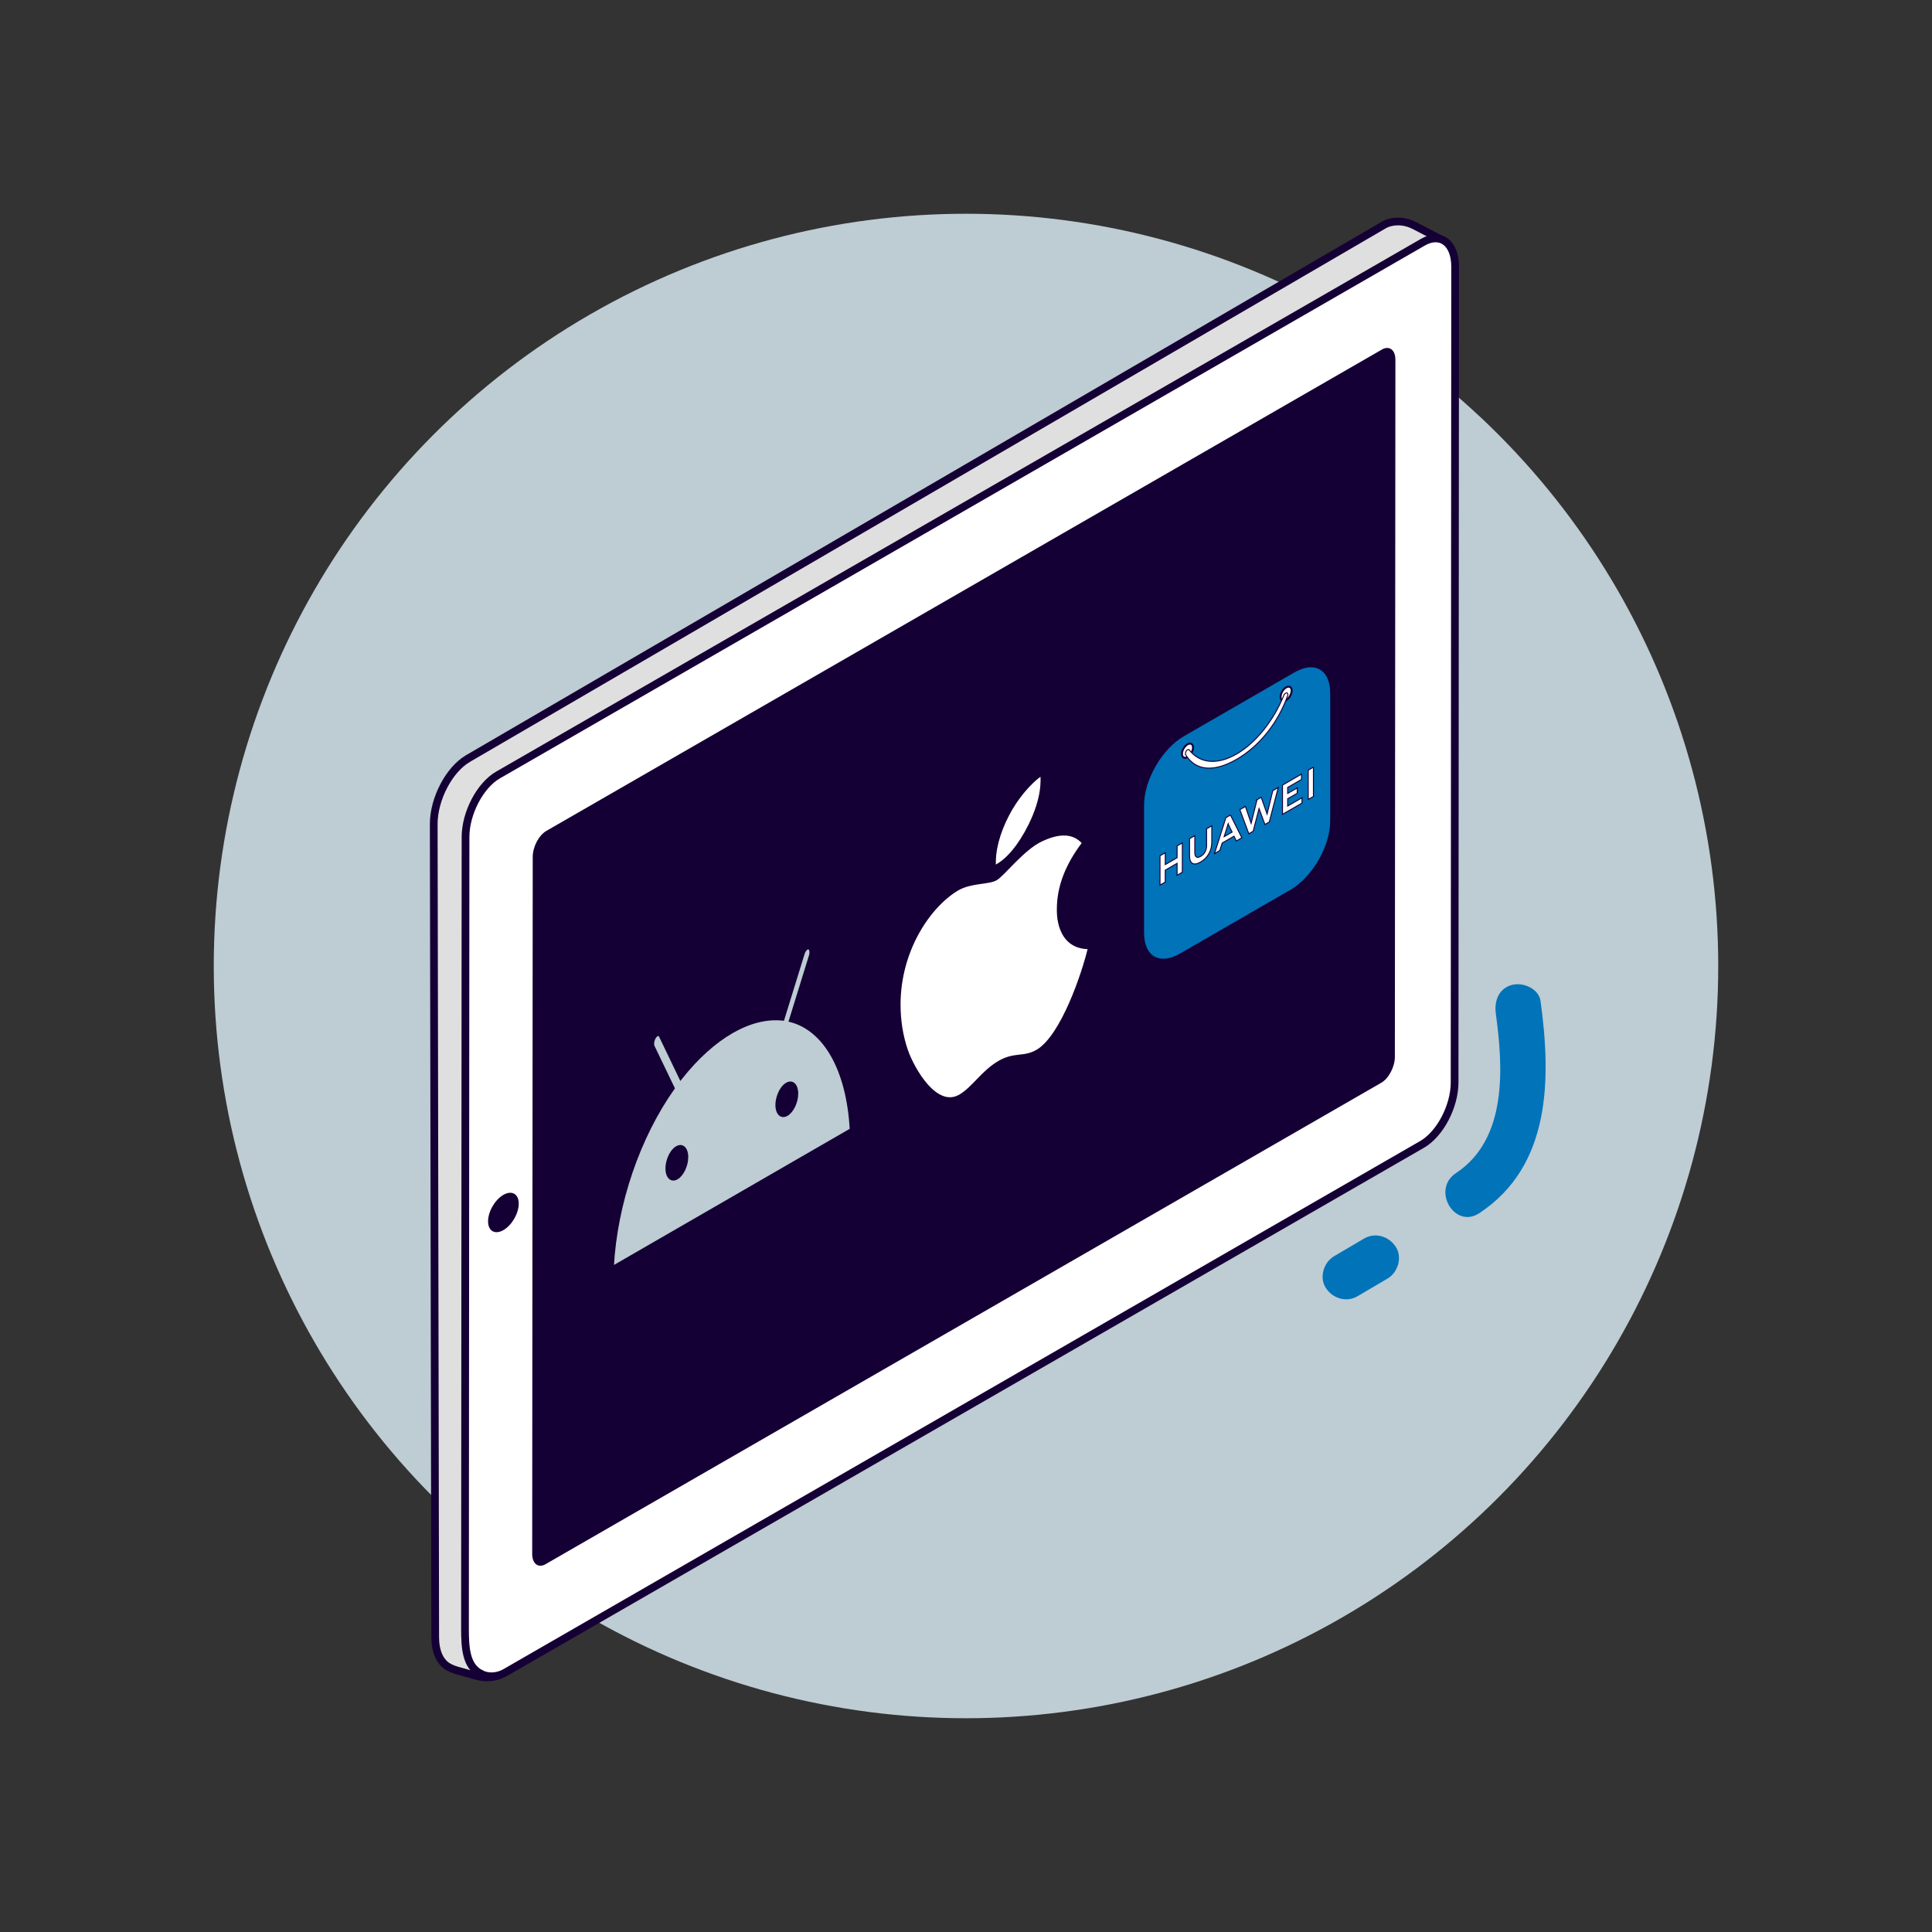 <?xml version="1.0" encoding="UTF-8"?>
<svg xmlns="http://www.w3.org/2000/svg" viewBox="0 0 500 500">
  <rect x="0" y="0" width="500" height="500" fill="#333333" stroke="none"/>
  <defs>
    <style>
      .cls-1 {
        fill: none;
      }

      .cls-2 {
        stroke-width: .5px;
      }

      .cls-2, .cls-3, .cls-4, .cls-5, .cls-6, .cls-7, .cls-8 {
        stroke: #150035;
        stroke-miterlimit: 10;
      }

      .cls-2, .cls-3, .cls-5, .cls-6 {
        fill: #fff;
      }

      .cls-3, .cls-7 {
        stroke-width: .75px;
      }

      .cls-9, .cls-4 {
        fill: #0073b9;
      }

      .cls-4, .cls-5, .cls-8 {
        stroke-width: 2px;
      }

      .cls-10 {
        isolation: isolate;
      }

      .cls-6 {
        stroke-width: .25px;
      }

      .cls-11, .cls-7 {
        fill: #beccd3;
      }

      .cls-8 {
        fill: #dfdfdf;
      }

      .cls-12 {
        fill: #150035;
      }

      .cls-13 {
        fill: #2085c2;
      }
    </style>
  </defs>
  <g class="cls-10">
    <g id="Capa_5" data-name="Capa 5">
      <g id="Tablet">
        <circle class="cls-11" cx="250" cy="250" r="194.68"/>
        <path class="cls-1" d="M339.25,265.22l-48.03-101.4c-1.11-2.34-2.3-4.06-2.66-3.84l-49.09,29.53c.27.34.55.67.84,1.01,6.38,7.57,14.06,14.42,33.88,14.06,39.68-.73,45.16,36.36,45.16,36.36-18.02,4.07-54.92,38.9-54.92,38.9,0,0,8.59-36.28-37.63-44.09-13.02-2.2-21.28-6.09-28.88-10.74-2.99-1.83-5.61-3.77-7.92-5.74l-12.35,7.43c-.36.22.24,2.29,1.35,4.63l48.03,101.4c1.11,2.34,2.3,4.06,2.66,3.84l110.91-66.73c.36-.22-.24-2.29-1.35-4.63Z"/>
        <g>
          <path class="cls-13" d="M290.93,197.99c-.1.02-.23.16-.11.25l.33-.12-.22-.14Z"/>
          <path class="cls-13" d="M291.01,199.16c.22.05.57.08.77-.17-.36.02-.27-.09-.69-.04-.11-.1-.05-.27.06-.32-.1,0-.07-.23-.29-.17-.09.31.03.49.34.59-.03.08-.13.09-.19.11Z"/>
          <path class="cls-13" d="M293.73,212.44l.03-.09s-.03.06-.03.09Z"/>
          <path class="cls-13" d="M293.37,220.85c0-.06-.03-.09-.06-.1.02.06.03.11.06.1Z"/>
          <path class="cls-13" d="M292.83,222.22s.02-.05.03-.08c-.03.03-.06.06-.03.08Z"/>
          <path class="cls-13" d="M293.73,212.44l-.09.23c.11.01.07-.12.09-.23Z"/>
          <path class="cls-13" d="M292.62,200.52s-.08-.06-.13-.08c.03.03.06.06.08.1h.05Z"/>
          <path class="cls-13" d="M293.01,208.78v-.07c-.05-.02-.1-.03-.15-.04l.15.11Z"/>
          <path class="cls-13" d="M292.46,205.97c0,.07.28.05.41.06-.12-.02-.18-.06-.22-.11-.05,0-.12.02-.19.06Z"/>
          <path class="cls-13" d="M291.83,201.56l-.06-.06s.04.04.06.06Z"/>
          <path class="cls-13" d="M293.25,210.85s-.08.03-.1.04c.03,0,.07-.02.1-.04Z"/>
          <path class="cls-13" d="M287.7,195.1s0,.03-.02.05c.03-.02.04-.04.02-.05Z"/>
          <polygon class="cls-13" points="290.01 198.2 289.96 198.18 289.84 198.28 290.01 198.2"/>
          <path class="cls-13" d="M292.05,224.68h0c-.02-.08-.02-.04,0,0Z"/>
          <path class="cls-13" d="M277.94,229.98c-.11.35-.48-.24-.55.24.08-.08.55.13.55-.24Z"/>
          <path class="cls-13" d="M292.62,200.6s.04.07.05.11c-.01-.06-.03-.09-.05-.11Z"/>
          <path class="cls-13" d="M277.39,230.23h0s0,.05,0,.05c0-.02,0-.03,0-.05Z"/>
          <path class="cls-13" d="M289.99,229.88s.09.02.13.02c-.02-.01-.06-.02-.13-.02Z"/>
          <path class="cls-13" d="M292.22,226.24l-.07.09s.06-.06.07-.09Z"/>
          <path class="cls-13" d="M288.9,231.84c-.06.03-.1.01-.13.09.02,0,.03,0,.04,0,0-.05,0-.09.09-.1Z"/>
          <path class="cls-13" d="M287.15,233.35s.04.01.07.02l.05-.06-.12.04Z"/>
          <path class="cls-13" d="M279.51,196.92c.1.02.19.06.26.11-.16-.13.14-.47-.26-.11Z"/>
          <path class="cls-13" d="M292.48,200.58c.07-.02.11,0,.14.02l-.05-.07s-.08.02-.09.05Z"/>
          <path class="cls-13" d="M290.42,233.46l-.34.27c.1-.06.23-.16.34-.27Z"/>
          <path class="cls-13" d="M273.46,214.2l-.03-.09s0,.07.03.09Z"/>
          <path class="cls-13" d="M289.15,234.61c-.12-.03-.22-.02-.31,0,0,.03,0,.06,0,.09l.3-.09Z"/>
          <path class="cls-13" d="M279.77,197.03h0s0,0,0,0Z"/>
          <path class="cls-13" d="M282.03,195.03c-.42.15-.06.41-.06.64-.42.28-.32-.16-.56-.26-.25.23-.32.63-.52.74-.04-.04-.09-.04-.09-.13-.15.41-.84.52-.93,1.06-.04,0-.07-.02-.1-.04.16.11.28.25.35.37-.14.12-.11.39-.32.25.09-.07.03-.15.03-.24l-.08.2c-.37-.15.13-.26-.03-.46-.26.34-.34.85-.61.99-.3-.18.39-.57-.1-.49.14-.08.27-.16.42-.24-.64-.15.25-.17-.4-.36-.52.4-.39.63-.84,1.05.06.22.25.14.31.36-.2.85-1.1.05-1.04.82.11.26.45.52.05.77l-.26-.31c-.3.47.34.54-.16.93-.09-.16.08-.44,0-.39-.44.2.07.33-.05.59l-.33-.09c-.2.55-.23,1.23-.39,1.84-.08-.07-.14-.21-.29-.11-.14.8-.61,1.58-1.04,2.25l.2.36c-.02.06-.16.08-.2,0-.19.25.17.07.24.24-.03.17-.23.16-.28.04.09.57.11,1.57-.33,2.01l-.06-.12c-.22.38.46.61.1.92l-.03-.09c-.35.84-.32,1.94-.86,2.58.4.2-.32.91.27,1.04-.35.5-.44.34-.7,1.08-.04.2.34.33.39.58h-.31s.3.34.3.34l-.38.16.07.24c.02-.09.15-.19.24-.17.12.37-.24.87-.4.88l.25.86c-.12-.02-.17-.16-.24-.28.31.46-.33.08-.04.5.07-.06.18.03.25.04-.19.21-.18.69-.09,1.04l-.21-.06c-.04.64.15,1.34.19,2.04.08-.26.46-.22.5-.02l-.32.1c.21.12.11-.22.37.04-.02.26-.36.2-.47.05l.13.31c-.1.02-.15-.05-.28-.06.21.12-.29.57.07.73l-.1.02c.04.69.17,1,.22,1.56.28,0,.23.22.47.37-.07.42-.27.88-.23,1.37.15.34.24.09.42.25-.25.03-.19.59-.4.31.08.67.12.85.46,1.62.09-.11.11-.21.21-.17.07.13-.04.34-.16.35l-.03-.03c.52.79-.2,2.24.55,2.77l-.04-.03.52.6c.08.33-.25-.12-.31.17.7.58.44,1.2.99,1.67-.44.81.9,1.58.9,2.41l.12-.13c.25.05.04.24.08.38.1-.1.02-.26.16-.22.54.57.95,1.24,1.52,1.92.51.67,1.42,1.46,2.37,1.76.71.19.55-.8,1.31-.3-.08.11-.17.21-.26.31.7-.14,1.34-.17,1.98-.27.63-.09,1.26-.24,1.76-.61-.04.09,0,.19-.12.23.33.15.89-.34.81-.52.18-.06.11.14.26.18.3.02.43-.57.67-.42.04.02-.02.1-.06.14.09-.18.7-.38.41-.53.47-.14.63-.59,1-.66-.02-.38.67-.35.44-.74.27.37.81-.24.85-.59.03.16.27-.07.33.14.22-.23.35-.5.14-.62.8-.07.4-1.14,1.14-.97.36-.89.67-1.69.95-2.46.39.24-.39.81.03,1.02.25-.78.09-1.35.51-2,.13-.16.14.18.17.28.15-.78.62-1.39.58-2.12.04.01.06.1.08.18.02-.13.15-.28-.05-.33l.02.14c-.34.11-.45-.68-.59-.74.51.37.3-.6.94-.07-.02-.1-.08-.23-.22-.24.07-.12.16-.14.28.03,0-.5-.24-.37-.16-.8.1.02.12.11.23.18-.15-.26-.3-.51-.15-.85.05.03.14,0,.12.11.07-.61-.35-1.1-.07-1.73.4.25.17-.2.55-.19l-.06-.37-.2.12c.05-.31-.19-.62-.04-.88l.13.25v-.6s-.18.32-.18.32c-.16-.34-.47-.02-.33-.42.03.09.04-.31.27-.45h0c-.1-.17-.22-.33-.11-.56.12-.05.41.08.49.04-.3-.17-.04-.76-.37-.96.08.07.27.08.31.06l-.25-.14c.08-.15.12-.17.28-.14.05-.44-.47.13-.27-.38.02.04.06.02.1.1.11-.51-.15-.99,0-1.46.38-.13.08.42.4.27-.05-.68-.4-1.43-.31-2.1l-.04.12c-.53-.1.26-.5.01-.84.04.08.3.11.24.08.08-.46-.15-.94-.35-1.62l.14.08c.11-.28.04-.71.07-1.02-.14-.08-.14-.25-.32-.13.69-1.02-.66-1.66-.12-2.51.01.09.15.2.14.13l-.21-.63c-.22.08-.13.1-.29.26-.15-.07-.27-.24-.3-.41.21.28.37-.05.47-.19-.07.03-.15,0-.22.01.35-.39-.47,0-.28-.51h.12c-.09-.16-.28-.3-.28-.5.25-.11.16.17.38.16-.06-.27-.6-.47-.38-.74.09.1.12.27.22.37.26-.3.18-.32.19-.53v.02s.06-.47.06-.47l-.06.13c-.75-.24-.25-.67-.78-1.06.51.38.26.04.57.03.06-.13.12-.32.22-.28-.28-.18.13-.38-.28-.66.1-.03-.04-.25.21-.24-.14-.28-.15.1-.28.1-.41-.37.15-1.16-.49-1.65-.36-.47-.7-.45-1.03-.86.08-.22.38,0,.38,0,.03-.31-.07-.5-.28-.69.1.01.14-.06.21-.18-.11-.18-.38.02-.37-.3.12,0,.3-.02.44.03-.18-.2-.46-.34-.65-.53.12-.14.3.02.44.06-.2-.23-.49-.61-.77-.56v.21c-.06-.08.18-.16.27-.11.3.12.09.36,0,.42l-.14-.13c-.42.42.41.6.53.96l-.44.03.47.2c-.07.12-.26.25-.39.12-.09.32.23.15.1.44-.02.04-.05.03-.07.02l.21.19c-.1-.01-.26.14-.26-.02-.06.49.54.56.3.83l-.04-.03c.33.54.31-.04.79.3l-.63.51.31-.02c0,.06.02.19-.11.2.26.18.12-.07.34.01-.19.36.32.81-.16.96.25.07.13-.32.34-.02-.5.17.15.36-.03.68-.28-.05-.19-.33-.38-.02.48.11,0,.56.13.78.36-.04.24.49.43.87-.13,0-.06.77-.13,1.15h-.06c.38.02.38.41.5.68-.22.01-.32-.03-.44-.16l.05.26c.12.05.2.13.26.3l-.28-.03c.06.36.42.68.31,1.15.26-.02.65-.47.89-.02-.13.04-.36.09-.44-.02.02.04.14.13.09.22l-.26-.15c-.07.22.21.08.21.24-.2.03-.12.14-.28.14-.02-.04.06-.15-.03-.2,0,.19-.09.42-.23.52.11-.03.26-.04.31.09.06.34-.22.15-.3.35.15.07.03.29.32.27,0,.1-.13.13-.2.17.15.16.09.82.39.6l.02-.05v.03s.01,0,.01,0h0c.33.58-.11,1.24.03,1.82h-.1c.12.35.07.78.28,1.03,0,.1-.18.24-.3.2.07.27.18.3,0,.68-.16-.27-.15.09-.12-.28-.09.35-.26.42,0,.8-.25-.14-.33.25-.26.43l.19-.24c.03.19,0,.35-.02.52l-.33-.1c-.43.73.68,1.35-.02,1.83.23.19.18-.36.44-.19-.05.32-.55.62-.56.72-.22.42.45.44.29.9.12-.05.45-.07.52.29-.08.32-.54.34-.61.13,0-.08.04-.11.08-.1-.03-.11-.07-.25-.21-.14l.11.05c-.14.15-.18.59-.36.46.08.26.18.13.26-.05-.22.39-.08.65-.26,1.06.07-.06.22-.1.21-.04-.23.61.18.31.17.74-.22.22-.41-.15-.33.3-.16.24-.32,0-.4-.11.17.42-.26.71-.34.9l-.06-.21c.04.12.02.22,0,.31l.25-.07c-.06.11-.08.2-.18.18.13.15.4-.02.57.26-.14.13.03.5-.29.48.22-.45-.32-.02-.28-.43.02.09,0,.18-.07.28-.04,0-.06-.03-.07-.06-.38.38.3.28.18.75-.15-.1-.36.02-.34.1.06-.18.31-.01.39.2-.22.26,0,.35-.06.51l.11-.16c.15.11.09.26.06.49-.14-.03-.02-.22-.11-.16.21.33-.48.41-.41.79-.17.1-.32-.11-.44-.02.07.43-.37.27-.36.69.26,0,.22-.04.31.31.04-.22.09-.43.12-.66.06.17.1.35.14.52.09-.18.04-.44.12-.53.1.26.06.22.27.21-.43.11-.04.58-.39.77l-.52-.27c-.44.28-.11.87-.56,1.31l.19-.11c.16.19-.16.34-.2.55-.15-.12-.28-.06-.43-.07.13.08-.26.35.02.62l-.37.06c-.38.31.09.79-.28,1.11-.06-.25-.31-.18-.22-.52-.1.12-.23.19-.13.29-.15-.02-.1.51-.34.47.01.11.15.27,0,.38-.04-.01-.07-.07-.07-.07.07.07-.11.29.16.34-.77-.11-1.02.96-1.69.78-.23.25-.54.52-.8.67-.01-.06-.05-.09.01-.1-.45.03.03.63-.51.66-.36-.19.16-.27-.03-.31-.32-.56-.5.32-.93.06l.06-.06c-.29-.13-.48.42-.89.46,0,0,0-.06-.02-.1-.19.38-.71.58-1.1.67.11-.26.17-.14.08-.4-.17.04.08.41-.28.5-.12-.14-.36-.27-.37-.55h.31c-.15-.37-.39,0-.55-.09l.04-.15c-.43-.01-.53.37-1.01.18v.13c-.4.24-.13-.28-.49-.16l.13-.39c-.18.02-.73-.04-1.05-.24.34-.06.75.07,1.01.03-.13-.08-.47-.32-.67-.25.08.03.21,0,.23.1-.37.11-.71-.03-.98-.32.3-.23.18-.45,0-.69-.16-.25-.36-.53-.2-.81-.62-.4-.65-1.19-1.06-1.87-.39.53-.13-.2-.64.13-.13-.15-.15-.22-.12-.26l.08-.68c.1-.2.2.1.32.03-.13-.39.16-.26.19-.57-.18.14-.34,0-.36-.25l-.13.41c-.52-.41.26-.65-.23-1.06l.24.1c-.22-.23-.37-1-.92-1.13.05-.07.19-.19.27-.08-.15-.67-.92-1.38-.71-1.98l.15.03c-.06-.12-.31-.18-.18-.36.06,0,.16.03.16-.03-.06-.06-.32-.3-.23-.48l.18.12c.08-.33-.04-.56-.2-.81-.15-.27-.33-.52-.4-.82.44-.02.56-.61.61-.9h.06c0-.86-.45-1.43-.67-2.2.45-.52.1-1.66.35-2.43-.08.12-.34,0-.39-.14.08-.18-.32-.49.09-.47v.06c.39-.14.28-.51.29-.79l-.53-.05c.76-.74-.24-2,.48-2.37-.12-.19-.1-.41-.22-.6l.28.03c.11-.49.17-.73.18-1.34l.19.15c.06-.33-.75-.54-.72-.86l.43-.03c.09-.61.58-1.07.36-1.77.06.02.17.07.16.17.08-.28.55-1.03-.04-1.07.37.09.2-.61.12-.98l.26.12c-.27-.37-.36-.4-.35-.81.06-.08.24-.02.13.08.23-.26-.19-.31.06-.63l.13.19c.11-.3.01-.3-.13-.53-.05-.23.25-.56.5-.53-.13-.09-.27-.32-.15-.48.1,0,.13.09.15.13.35-.44-.05-.86.34-1.11.09.03.14.02.18,0-.16.39-.27.71-.29.67.24.08.4-.22.64.15-.1-.32-.33-.9-.1-1.16.03,0,.06-.01.1,0v.04c.07-.06.07-.13.05-.21.08-.08.13-.13.18-.22.21.05.25-.31.33-.45-.26-.1-.13-.28-.43-.19.03-.02.02.04-.02.15,0,.03,0,.06,0,.08l-.02-.02c-.04.1-.09.24-.14.39-.08-.18-.14-.35.08-.46-.13-.15-.26-.31-.32-.4.46-.05.83-.36,1.08-.31.08-.52.45-1.07.18-1.62.02-.16.22-.05.32-.05,0,.1-.06.17-.02.25.04-.31.42-.71.18-.98.35-.17.14.37.4-.05l.05.12c.52-.16.58-.54.75-.95.17-.41.47-.82,1.11-.74-.09,0-.13,0-.17-.05.62-.14,1.15-.45,1.74-.67.58-.21,1.23-.33,1.81-.07.32.12.36-.11.59-.28l.04.31.39-.29c.28-.1.46.16.63.36.18.22.34.41.71.31v-.22c.2.13.72.21.56.41.04-.02.17-.14.19,0l-.08.14c.2.02.42.04.62.09.27.36-.42.45.01.86.19.1.79.12.8-.01-.06-.07-.11-.24,0-.36l.22.1c.36-.3.87-.47.63-1.16-.18-.04-.35-.08-.52-.1l.03-.26c.11.07.21.15.3.24-.01-.31-.26-.26-.46-.25.05-.12.05-.22,0-.32-.21.02-.41.05-.62.1.05-.18.38-.19.17-.44-.29.06-.06.45-.42.38-.07-.29.07-.41-.24-.39.03-.12.11-.17.23-.15-.27,0-.59-.23-.79-.06-.1-.35-.74-.21-.58-.62-.1.06-.5.21-.7.18.25-.21.06-.27-.17-.33-.23-.06-.5-.11-.41-.38-.35.41-1.09.1-1.59.4.03-.04.08-.12.12-.1-.29-.02-.38-.17-.58-.23,0,.4-.42.53-.59.82-.4-.3.11-.49-.05-.83.07.31-.53.44-.36.67-.31-.17-.24-.06-.46-.34.09.48-.22.15-.33.5-.43-.11-.25-.4-.59-.11-.24-.07.05-.37.05-.37ZM276.4,202.63h0c.02-.08.04-.14.05-.18,0,.04-.02.09-.05.18ZM276.15,203.34c.04-.08.08-.19.12-.3.1,0,.18.07.15.14-.05-.06-.16.08-.27.16ZM278.52,202.61c0,.12-.07.13-.13.12.02-.05.03-.11.04-.19l-.03-.03s.09.06.11.1Z"/>
          <path class="cls-13" d="M278.25,202.28s0-.03,0-.05c-.03.01-.06.02-.08.04l.07.07.02-.06Z"/>
          <path class="cls-13" d="M293.77,212.34v.02s.02-.03.03-.03c-.01.01-.02.01-.03.02Z"/>
          <polygon class="cls-13" points="273.37 213.35 273.44 213.36 273.38 213.29 273.37 213.35"/>
          <path class="cls-13" d="M294.21,208.25s.05-.03.06-.06c-.02,0-.04.03-.06.06Z"/>
          <path class="cls-13" d="M293.97,206.52l.06-.26c-.04.11-.05.19-.06.26Z"/>
          <path class="cls-13" d="M293.87,205.18c-.05-.01-.09,0-.12,0h0s.13,0,.13,0Z"/>
          <path class="cls-13" d="M294.04,226.72s0,.04,0,.06c.01.14.02.05,0-.06Z"/>
          <path class="cls-13" d="M294.51,220.2c.04.07.09.14.11.22.03-.11.05-.2-.11-.22Z"/>
          <polygon class="cls-13" points="290.45 233.43 290.45 233.42 290.42 233.46 290.45 233.43"/>
          <path class="cls-13" d="M294.59,220.71c.07-.11.07-.2.03-.3-.03.09-.07.2-.03.3Z"/>
          <path class="cls-13" d="M292.09,199.37l-.02-.07s-.03.01-.04.01l.07.05Z"/>
          <path class="cls-13" d="M292.02,199.32l-.07-.05s.03.06.07.05Z"/>
          <path class="cls-13" d="M291.81,199.16l.14.1s-.05-.11-.14-.1Z"/>
          <path class="cls-13" d="M292.76,201.11l.1-.02s-.06,0-.1.02Z"/>
          <path class="cls-13" d="M292.99,201.63c-.02-.13.08-.39-.05-.55h-.08c.17.04-.07.49.13.55Z"/>
          <path class="cls-13" d="M292.43,204.15l-.02-.44c-.09.1-.21.23-.28.05-.19.6.21-.17.3.39Z"/>
          <path class="cls-13" d="M292.52,205.52c-.09-.23-.16.02-.22.02.13.14.16.17.22-.02Z"/>
          <path class="cls-13" d="M293.61,215.46l-.26-.03c.03.18.1,0,.26.03Z"/>
          <polygon class="cls-13" points="294.87 217.42 295.03 217.25 294.8 217.16 294.87 217.42"/>
          <polygon class="cls-13" points="293.03 218.54 293 218.46 293.09 218.75 293.03 218.54"/>
          <path class="cls-13" d="M287.33,232.91l.23.22c.06-.12-.14-.41-.23-.22Z"/>
          <path class="cls-13" d="M281.34,234.67c-.01-.17-.11-.33-.27-.23.11.07.18.24.27.23Z"/>
          <polygon class="cls-13" points="275.82 215.39 275.93 215.53 275.84 215.26 275.82 215.39"/>
        </g>
        <g>
          <path class="cls-13" d="M260.89,180.22c.01.09.12.26.17.18l-.1-.32-.07.14Z"/>
          <path class="cls-13" d="M261.66,180.52c.01-.19,0-.49-.19-.74.05.33-.03.22.04.61-.06.07-.18-.03-.22-.15.01.09-.15,0-.09.2.21.18.34.13.37-.12.06.05.07.14.09.2Z"/>
          <path class="cls-13" d="M269.46,179.86l-.05-.04s.03.04.05.04Z"/>
          <path class="cls-13" d="M273.06,182.03s-.06-.02-.09,0c.04.02.07.03.09,0Z"/>
          <path class="cls-13" d="M273.07,182.88s0-.03,0-.05c-.02.03-.03.05,0,.05Z"/>
          <path class="cls-13" d="M269.46,179.86l.12.12c.02-.11-.06-.09-.12-.12Z"/>
          <path class="cls-13" d="M262.38,179.33s-.03.06-.04.11c.02-.02.03-.04.05-.06v-.05Z"/>
          <path class="cls-13" d="M267.36,180.08h-.04s-.01.09-.02.14l.06-.14Z"/>
          <path class="cls-13" d="M265.77,180.33s.01-.27,0-.4c0,.12-.02.18-.05.2,0,.05.02.12.05.19Z"/>
          <path class="cls-13" d="M263.14,180.26l-.03.05s.02-.03.03-.05Z"/>
          <path class="cls-13" d="M268.5,180.14s0,.08.01.1c0-.04,0-.07-.01-.1Z"/>
          <path class="cls-13" d="M258.72,180.75s.02.03.03.04c0-.03-.02-.05-.03-.04Z"/>
          <polygon class="cls-13" points="261.22 180.88 261.21 180.91 261.27 181.05 261.22 180.88"/>
          <path class="cls-13" d="M273.13,184.24h0s-.03-.02,0,0Z"/>
          <path class="cls-13" d="M266.19,193.24c.24.18-.12.39.21.57-.06-.09.04-.49-.21-.57Z"/>
          <path class="cls-13" d="M262.44,179.34s.04-.02.07-.03c-.03,0-.06.01-.07.03Z"/>
          <path class="cls-13" d="M266.4,193.81h0s.03.02.03.02c-.01,0-.02-.01-.03-.02Z"/>
          <path class="cls-13" d="M273.23,187.14s.09,0,.13,0c-.03,0-.06-.01-.13,0Z"/>
          <path class="cls-13" d="M273.81,184.93l-.03.06s.03-.05.03-.06Z"/>
          <path class="cls-13" d="M273.15,188.36s-.07,0-.06.06c.01,0,.02,0,.04,0-.03-.03-.03-.06.02-.07Z"/>
          <path class="cls-13" d="M272.41,189.4s.04.01.06.02v-.04s-.06.02-.06.02Z"/>
          <path class="cls-13" d="M255.49,184.29c.09,0,.17.04.26.07-.18-.09-.1-.35-.26-.07Z"/>
          <path class="cls-13" d="M262.44,179.47c-.02-.07-.02-.11,0-.13l-.04.03s.02.08.04.1Z"/>
          <path class="cls-13" d="M275.05,189.5c-.06.08-.12.15-.18.22.06-.05.13-.13.18-.22Z"/>
          <path class="cls-13" d="M256.74,195.33l-.07-.02s.04.03.07.02Z"/>
          <path class="cls-13" d="M274.45,190.41c-.11-.02-.18-.01-.24,0,.01.02.02.04.04.07l.21-.07Z"/>
          <path class="cls-13" d="M255.75,184.36h0s0,0,0,0Z"/>
          <path class="cls-13" d="M256.41,182.59c-.18.16.17.34.28.52-.13.27-.28-.1-.49-.17-.06.2.08.54-.02.64-.05-.03-.09-.03-.12-.1.09.34-.39.49-.22.9-.04,0-.07-.01-.09-.02.18.07.33.17.44.25-.05.09.09.29-.13.2.04-.05-.04-.11-.09-.17l.03.15c-.35-.09-.02-.2-.24-.33-.04.26.1.63-.07.73-.32-.11.09-.42-.29-.34.08-.06.17-.13.25-.18-.57-.08.12-.14-.48-.25-.28.31-.06.47-.3.78.14.15.27.08.41.23.14.57-.95.09-.63.59.19.16.59.31.31.49l-.35-.18c-.12.33.49.32.16.6-.13-.09-.07-.28-.12-.24-.34.16.18.2.14.37l-.34-.03c-.02.37.17.78.2,1.16-.1-.03-.2-.11-.31-.03.12.5-.11,1.02-.32,1.47l.29.17s-.13.07-.19.03c-.11.17.19.01.3.09.02.1-.17.13-.26.06.12.13.25.43.35.67.09.26.13.5.02.72l-.1-.05c-.05.33.66.16.47.48l-.06-.03c.06.63.58,1.09.42,1.7.4-.14.16.62.67.32-.04.44-.2.43-.03.95.07.12.41-.08.57,0l-.22.21.4-.06-.17.35c.06.02.12.04.18.06-.04-.06-.01-.2.06-.25.27.06.33.56.25.69.22.04.43.1.65.12-.07.1-.18.09-.29.11.44-.1-.12.31.29.21,0-.08.11-.15.14-.2.03.24.34.39.6.41l-.13.18c.4.22.92.23,1.39.33-.15-.14-.02-.48.11-.49v.33c.11-.18-.13-.15.1-.35.16.07.05.38-.08.47l.23-.07c0,.1-.06.14-.1.26.12-.18.33.39.51.05v.1c.49.06.71-.05,1.1-.07,0-.28.16-.22.26-.45.27.08.6.27.94.2.21-.18.03-.25.11-.43.06.26.39.16.25.38.41-.13.48-.16.9-.49-.08-.09-.15-.11-.14-.21.07-.06.22.05.24.17v.03c.38-.51,1.42.29,1.59-.35v.03s.27-.41.27-.41c.19-.03-.03.22.15.32.25-.56.68-.19.92-.6.56.59.95-.45,1.53-.2l-.1-.15c.02-.2.16.03.25.03-.07-.12-.18-.09-.16-.21.35-.29.83-.5,1.25-.64.43-.14.9-.25,1.32-.44.3-.15-.37-.86.21-.75l.09.34c.31-.7,1.13-.82,1.42-1.53.02.08.09.16.04.2.27.08.4-.36.27-.5.09-.06.14.11.26.14.21,0,.04-.48.27-.37.04.02.03.08.02.12-.02-.15.33-.32.06-.43.28-.1.23-.46.49-.52-.16-.3.39-.28.06-.57.36.28.57-.2.47-.45.09.12.2-.06.33.09.09-.18.11-.39-.12-.46.66-.11-.1-.83.61-.78-.03-.65-.08-1.2-.13-1.71.45.08-.03.56.43.63-.09-.54-.45-.85-.32-1.31.07-.12.19.08.27.12-.16-.49.04-.96-.25-1.36.04,0,.09.04.13.08-.03-.08.04-.2-.16-.17l.07.07c-.28.16-.66-.24-.82-.22.61.04.07-.42.84-.33-.05-.05-.16-.1-.29-.06.02-.09.1-.13.27-.08-.17-.28-.36-.12-.42-.38.1-.02.15.02.27.02-.23-.09-.44-.17-.42-.4.06,0,.13-.05.15.01-.15-.37-.69-.45-.67-.89.45-.06.07-.18.4-.36l-.2-.16-.13.16c-.08-.19-.41-.21-.37-.42l.2.06c-.08-.1-.15-.2-.24-.29l-.02.25c-.26-.08-.4.25-.44-.02.06.02-.09-.16.04-.36h0c-.15-.02-.32-.02-.32-.19.07-.1.35-.22.4-.29-.3.1-.4-.33-.72-.19.08-.03.22-.16.24-.2l-.24.12c-.02-.12,0-.16.12-.27-.19-.23-.24.42-.37.04.03,0,.05-.04.11-.03-.2-.31-.62-.25-.82-.5.09-.38.29.05.34-.28-.47-.19-1.05.01-1.41-.18l.06.06c-.19.5-.23-.34-.5-.13.06-.03.13-.27.1-.22-.27-.14-.61.01-1.04.14l.07-.13c-.15-.14-.42-.11-.6-.18-.06.13-.16.11-.11.31-.51-.8-1.01.39-1.47-.26.06,0,.14-.12.09-.12l-.43.14c.05.23.06.14.16.31-.05.14-.15.25-.25.26.17-.17-.02-.37-.12-.49.02.07,0,.15.01.22-.25-.39,0,.46-.3.22v-.12c-.1.07-.17.24-.29.22-.08-.26.1-.14.08-.36-.16.04-.25.54-.43.3.06-.08.15-.1.21-.18-.2-.29-.21-.21-.33-.24h.01s-.29-.1-.29-.1l.08.07c-.1.72-.38.18-.58.67.2-.46,0-.25,0-.56-.08-.07-.18-.16-.17-.24-.09.26-.21-.17-.34.2-.02-.1-.12,0-.12-.25-.14.09.05.17.04.29-.15.34-.72-.36-1.04.18-.3.26-.26.6-.48.84-.14-.12-.03-.36-.03-.36-.2-.08-.32-.02-.42.14,0-.09-.06-.15-.14-.23-.11.07.05.36-.15.29-.02-.11-.05-.29-.03-.41-.11.14-.17.36-.27.51-.11-.14-.02-.27-.01-.4-.13.14-.35.32-.28.59l.14.04s-.13-.2-.11-.26c.04-.25.23,0,.28.08l-.07.1c.33.48.35-.26.57-.31l.07.42.08-.4c.08.08.19.29.12.39.21.14.07-.19.27-.01.02.03.03.05.02.07l.1-.16c0,.09.11.27.01.24.3.15.3-.42.47-.14v.03c.29-.21-.06-.31.14-.71.11.24.21.47.3.71v-.31s.1.02.1.14c.11-.22-.04-.13.02-.33.19.26.49-.16.57.32.04-.24-.19-.16-.01-.34.11.52.22-.11.41.11-.02.27-.2.15,0,.37.05-.46.34.06.47-.05-.05-.36.28-.19.49-.35,0,.12.46.13.68.25v.06c0-.37.22-.32.37-.41,0,.22-.02.31-.09.41h.14c.03-.13.07-.19.16-.24l-.03.28c.17-.02.39-.33.64-.14.02-.26-.21-.71.08-.88,0,.14.02.38-.06.43.02-.02.09-.11.13-.05l-.11.23c.12.1.06-.19.16-.17,0,.2.07.14.05.3-.02.02-.08-.08-.12,0,.11.04.23.16.27.31,0-.11,0-.27.08-.29.2,0,.06.24.17.34.05-.13.17.01.19-.28.06,0,.06.14.08.22.11-.13.47,0,.38-.33l-.02-.02h.02s0-.01,0-.01h0c.37-.26.67.24,1.01.18l-.02.1c.21-.08.43.03.62-.14.06.02.07.22.02.32.15-.02.22-.13.35.1-.19.11-.01.16-.18.07.14.14.1.31.39.13-.16.2-.03.34.07.32l-.02-.22c.1.01.16.07.22.13l-.21.26c.02.26.23.17.41.16.19-.03.37,0,.2.32.23-.09,0-.24.25-.37.09.16-.18.57-.17.6-.05.25.51-.14.53.15.09-.09.34-.28.54-.17.06.19-.33.44-.46.39-.03-.03,0-.07.03-.09-.07-.03-.15-.06-.22.06l.11-.04c-.06.13.06.34-.14.38.16.06.2-.04.21-.16-.05.27.15.31.14.56.05-.06.16-.15.17-.11,0,.37.26.05.4.25-.12.19-.42.11-.2.27-.07.17-.29.13-.4.11.28.12-.03.4-.04.51l-.12-.07c.07.04.08.09.09.14l.21-.12c-.02.07-.01.12-.11.14.17.02.37-.15.61-.08-.09.11.19.23-.11.33.05-.28-.3.09-.4-.11.05.03.06.08.03.15-.03.02-.07,0-.09,0-.23.29.37.04.41.29-.18,0-.32.11-.28.15,0-.1.29-.1.43-.02-.12.18.13.17.12.26l.05-.11c.18.01.17.11.23.22-.14.02-.1-.1-.16-.05.32.12-.29.32-.09.49-.12.09-.33.01-.41.08.23.2-.24.2-.07.41.24-.04.18-.06.41.11l-.15-.35.33.24c0-.11-.13-.23-.1-.3.2.11.14.1.33.05-.36.14.19.32-.06.48l-.59-.06c-.29.2.25.47.03.77l.12-.08c.22.09,0,.21.05.33-.19-.06-.28-.02-.4,0,.14.04-.07.21.29.36l-.29.05c-.18.2.4.49.24.71-.16-.17-.33-.12-.4-.34-.04.07-.1.12.02.19-.13-.02.12.33-.08.31.06.07.23.19.16.27-.04-.01-.08-.05-.08-.05.08.05.03.2.26.24-.65-.1-.42.68-.99.54-.07.19-.19.41-.3.55-.03-.05-.07-.07-.03-.08-.3.04.3.51-.06.57-.33-.13,0-.23-.16-.25-.48-.45-.19.3-.59.14v-.06c-.24-.07-.09.42-.31.53,0,0-.03-.05-.06-.08.08.36-.1.64-.24.86-.09-.25,0-.17-.18-.35-.06.09.27.31.14.5-.14-.07-.33-.08-.51-.29l.15-.13c-.29-.23-.2.16-.32.17l-.08-.14c-.22.21,0,.54-.29.7l.09.08c.06.43-.25-.1-.24.24l-.26-.3c-.05.15-.15.55-.29.73-.05-.31.08-.58.12-.81-.1.06-.32.24-.27.44.02-.06.02-.17.09-.15.05.34-.04.58-.24.69-.36-.67-.61.14-1.04-.31-.22.43-.75.23-1.16.45.38.49-.12.07.14.62-.09.08-.13.09-.16.05l-.45-.21c-.14-.14.05-.16,0-.29-.25.05-.19-.2-.4-.3.11.19.03.32-.13.3l.29.19c-.21.43-.47-.37-.69.06l.04-.22c-.14.17-.64.25-.62.77-.05-.05-.15-.2-.1-.26-.41.08-.67.8-1.06.6v-.15c-.07.06-.06.31-.19.18-.01-.06,0-.15-.04-.15-.02.06-.14.31-.24.24l.04-.18c-.37-.12-.44.51-.77.64-.04-.43-.33-.56-.47-.63v-.06c-.39-.05-.69.35-1.12.47-.16-.5-.77-.36-1.01-.75.02.09-.13.32-.21.33-.05-.11-.35.17-.17-.18l.02.02c.11-.39-.08-.36-.18-.43l-.28.45c.03-.42-.17-.48-.38-.55-.22-.06-.41-.16-.22-.45-.15.02-.23-.06-.38-.05l.22-.17c-.09-.24-.13-.35-.35-.57l.2-.06c-.07-.15-.81.24-.92.09l.35-.25c-.16-.28.06-.7-.4-.84.06-.02.18-.05.21,0-.05-.14.12-.57-.43-.38.36-.1-.03-.29-.22-.43h.28c-.36-.09-.47-.1-.57-.28.03-.05.22-.04.15.02.14-.14-.27-.12-.12-.34l.18.08c.02-.19-.07-.17-.28-.28-.11-.12.08-.35.33-.37-.15-.03-.36-.14-.28-.24.1-.01.15.03.18.05.2-.29-.3-.47-.01-.66.09,0,.14,0,.17-.02-.03.24-.05.43-.07.41.26.01.31-.17.66,0-.19-.16-.59-.45-.45-.62.03,0,.05-.01.09-.02l.03.02s0-.08-.03-.12c.05-.05.08-.09.09-.14.21,0,.14-.19.16-.28-.28-.03-.22-.15-.46-.07.02-.01.03.02.03.09,0,.02,0,.03.02.04h-.02c0,.05,0,.13-.01.22-.13-.09-.24-.19-.07-.27-.17-.07-.35-.16-.43-.2.41-.07.66-.27.9-.25-.1-.3.05-.63-.4-.97-.04-.1.17-.04.26-.04.04.06.01.11.07.16-.08-.19.11-.45-.22-.63.23-.12.27.23.32-.04l.09.08c.37-.1.24-.36.19-.66-.06-.29-.05-.63.44-.6-.06,0-.09,0-.14-.03.35-.14.57-.45.82-.77.26-.32.51-.65.95-.72.22-.07.06-.25.03-.47l.24.19-.09-.4c.07-.41.84.24.82-.32l-.15-.15c.11-.03.32-.32.41-.1,0-.04-.06-.21.04-.14l.08.14.17-.4c.28-.03.26.57.6.42.09-.12.15-.61.06-.68-.05.02-.17-.02-.24-.16l.08-.14c-.18-.43-.28-.92-.73-1.04l-.09.38-.17-.16.18-.11c-.2-.13-.18.07-.2.23-.07-.1-.14-.15-.21-.17v.51c-.12-.15-.08-.37-.27-.38,0,.24.29.31.19.51-.21-.13-.26-.29-.29-.07-.08-.09-.09-.17-.07-.25-.04.19-.25.21-.2.47-.27-.14-.36.33-.61-.03.02.11.02.43-.06.52-.18-.55-.36.28-.7-.17.2.46-.27.56-.26.93-.02-.04-.05-.11-.02-.11-.13.08-.26.01-.39.02.27.29.19.5.29.75-.38-.15-.26-.39-.56-.61.24.21.04.41.26.56-.25-.08-.16,0-.43-.19.32.37-.03.14.1.44-.31-.04-.35-.3-.41-.03-.18-.03-.16-.3-.16-.3ZM254.76,188.19h0s0-.09,0-.11c0,.02,0,.06.01.11ZM254.73,188.64c.01-.05.02-.12.02-.19.1,0,.2.02.19.06-.06-.03-.13.07-.21.13ZM256.75,187.95c.03.06-.03.08-.08.08,0-.03,0-.06-.02-.11h-.03c.05,0,.1.01.14.03Z"/>
          <path class="cls-13" d="M256.4,187.79s-.02-.02-.02-.03c-.03.01-.05.02-.07.03l.08.03v-.03Z"/>
          <path class="cls-13" d="M269.41,179.81h0s-.01-.02-.01-.03c0,.01,0,.02,0,.03Z"/>
          <polygon class="cls-13" points="256.21 195.01 256.26 194.96 256.18 194.97 256.21 195.01"/>
          <path class="cls-13" d="M267.05,178.82s-.02-.05-.04-.07c0,.02.02.04.04.07Z"/>
          <path class="cls-13" d="M266,178.89l-.16-.08c.07.05.12.07.16.08Z"/>
          <path class="cls-13" d="M265.22,178.86c0,.05,0,.09,0,.12h0s0-.12,0-.12Z"/>
          <path class="cls-13" d="M275.68,184.68s0,.02.02.03c.06.08.04.02-.02-.03Z"/>
          <path class="cls-13" d="M273.75,181.11c.06,0,.13.02.18.04-.02-.07-.04-.12-.18-.04Z"/>
          <polygon class="cls-13" points="275.07 189.48 275.06 189.47 275.05 189.5 275.07 189.48"/>
          <path class="cls-13" d="M274.02,181.31c.01-.09-.03-.13-.09-.16.01.06.02.13.09.16Z"/>
          <path class="cls-13" d="M261.68,179.6h-.04s.01.04.01.05l.03-.05Z"/>
          <path class="cls-13" d="M261.66,179.65l-.03.05s.03-.02.03-.05Z"/>
          <path class="cls-13" d="M261.58,179.8l.05-.1s-.07.02-.05.1Z"/>
          <path class="cls-13" d="M262.76,179.29l-.02-.1s0,.05.02.1Z"/>
          <path class="cls-13" d="M263.08,179.16c-.09,0-.27-.14-.36-.04l.02.08c0-.16.32.15.34-.04Z"/>
          <path class="cls-13" d="M264.62,180.16l-.26-.06c.05.11.11.25.01.28.3.3-.1-.24.25-.22Z"/>
          <path class="cls-13" d="M265.49,180.22c-.14.07.02.16.02.22.08-.11.1-.14-.02-.22Z"/>
          <path class="cls-13" d="M271.05,180.35l-.09.24c.1,0,.03-.09.09-.24Z"/>
          <path class="cls-13" d="M272.63,179.64l-.02-.2-.17.17c.07,0,.13.02.19.03Z"/>
          <path class="cls-13" d="M272.02,181.46h-.05c.05,0,.11.01.15.02-.03-.01-.07-.02-.1-.02Z"/>
          <path class="cls-13" d="M272.37,189.07l.27.17c0-.09-.27-.31-.27-.17Z"/>
          <path class="cls-13" d="M269.56,191.9c-.12-.11-.28-.13-.25.04.09-.03.24.02.25-.04Z"/>
          <polygon class="cls-13" points="258.69 193.81 258.8 193.76 258.65 193.77 258.69 193.81"/>
        </g>
        <path class="cls-8" d="M121.08,196.33L358.28,58.14c.4-.23.87-.41,1.37-.54,2.15-.58,4.45-.24,6.43.79l6.47,3.36-7.12,9.67-.14,203.84c0,6.5-3.96,14.09-8.8,16.91l-220.65,134.16-7.02,7.38h0c-1.79.53-3.69.54-5.48.03l-5.09-1.44c-.87-.25-1.7-.6-2.48-1.06h0c-2.02-1.34-3.14-4-3.14-7.48l-.38-210.5c0-6.5,3.97-14.09,8.82-16.92Z"/>
        <path class="cls-5" d="M124.54,433.23c1.98.95,4.33.71,6.23-.38l237.28-136.69c4.63-2.67,8.4-9.84,8.4-16.02l.14-211.09c0-6.18-3.75-9.02-8.38-6.35l-239.33,137.87c-4.63,2.67-8.39,9.84-8.4,16.02l-.14,204.88c0,4.85.22,9.85,4.21,11.75Z"/>
        <path class="cls-12" d="M141.24,404.78l216.23-124.56c1.94-1.12,3.52-4.12,3.52-6.71l.14-180.38c0-2.59-1.57-3.78-3.51-2.66l-216.23,124.57c-1.94,1.12-3.52,4.12-3.52,6.71l-.14,180.38c0,2.59,1.57,3.78,3.51,2.66Z"/>
        <path class="cls-12" d="M130.27,309.23c-2.19,1.27-3.96,4.33-3.96,6.85,0,2.52,1.79,3.53,3.98,2.27,2.19-1.26,3.96-4.33,3.96-6.85,0-2.52-1.79-3.53-3.98-2.27Z"/>
        <path class="cls-3" d="M281.94,245.28c-1.59,6.75-7.06,22.88-13.41,26.68-3.67,2.13-5.83.54-9.99,2.96s-6.62,6.59-9.92,8.59c-6.31,3.9-12.36-6.87-14.04-11.72-1.26-3.71-1.89-7.64-1.89-11.8,0-14.08,7.77-25.49,15.08-29.86,3.53-2.04,8.04-1.52,10-2.66,1.86-1.07,6.93-7.74,11.58-9.98,4.9-2.37,8.61-2.18,11.07.67-4.39,5.77-6.56,11.42-6.53,17.22,0,.3-.46,9.96,8.06,9.89ZM257.39,224.34c-.29-4.21,1.06-8.88,3.35-13.34,2.08-4.13,5.73-8.62,8.88-10.66.1,1.62.43,6.11-3.14,13.31-2.56,5.11-5.68,9.04-9.09,10.7Z"/>
        <path class="cls-7" d="M220.31,292.34l-61.83,35.7c.88-16.73,6.93-33.94,15.76-46.41l-5.15-10.7c-.24-.41-.24-1.14,0-1.83.46-1.32,1.49-1.81,1.85-.89l5.21,10.84c8.42-10.65,18.05-16.21,26.47-15.28l5.21-16.86c.19-.71.6-1.31,1.03-1.51.83-.39,1.28.77.82,2.09l-5.15,16.64c8.84,2.27,14.88,12.51,15.76,28.21ZM177.74,299.44c0-.69-.12-1.31-.34-1.78-.99-2.06-3.47-.63-4.46,2.58-.99,3.21.25,5.79,2.23,4.64,1.42-.82,2.58-3.26,2.58-5.44ZM206.2,283.01c0-.69-.12-1.31-.34-1.78-.99-2.06-3.47-.63-4.46,2.58-.99,3.21.25,5.79,2.23,4.64,1.42-.82,2.58-3.26,2.58-5.44Z"/>
        <g>
          <path class="cls-4" d="M305.89,189.67l28.56-16.49c5.97-3.45,10.81-.65,10.81,6.24v32.99c.02,6.9-4.82,15.28-10.79,18.73l-28.58,16.5c-5.97,3.45-10.81.65-10.81-6.25v-33c0-6.89,4.84-15.27,10.81-18.72Z"/>
          <path class="cls-2" d="M307.32,192.64c-.79.46-1.43,1.56-1.43,2.47,0,.91.64,1.27,1.43.82.79-.46,1.43-1.56,1.43-2.47h0c0-.91-.64-1.27-1.43-.82h0ZM332.85,177.9c-.79.46-1.43,1.56-1.43,2.47,0,.91.64,1.27,1.43.82.79-.46,1.43-1.56,1.43-2.47h0c0-.91-.64-1.27-1.43-.82h0Z"/>
          <path class="cls-6" d="M307.26,194.09c-.5.32-.47,1.14-.47,1.14,2.67,4.46,7.58,4.56,13.24,1.29,5.65-3.27,10.61-9.11,13.27-16.63,0,0,.1-1.19-.93-.2-2.73,6.8-7.32,12.54-12.34,15.45-5.03,2.9-9.6,2.48-12.34-1.17-.18,0-.32.05-.43.12h0ZM325.31,206.98l-1.52,6.09-1.48-4.36-1.44.83,2.33,6.24,1.12-.65,1.52-5.86,1.52,4.11,1.13-.65,2.32-8.93-1.41.81-1.48,6.07-1.52-4.34-1.11.64ZM317.25,211.63l-2.94,9.28,1.38-.8.57-1.8.04-.13,3.06-1.77.6,1.23,1.42-.82-2.92-5.85-.03-.03-1.19.68ZM338.57,199.32v7.58s1.34-.77,1.34-.77v-7.58s-1.34.77-1.34.77ZM300.21,221.47v7.59s1.36-.78,1.36-.78v-3.08s3.06-1.77,3.06-1.77v3.08s1.36-.78,1.36-.78v-7.59s-1.36.78-1.36.78v3.06s-3.06,1.77-3.06,1.77v-3.06s-1.36.78-1.36.78ZM312.26,214.51v4.34c0,1.23-.54,2.2-1.52,2.77s-1.53.2-1.53-1.06v-4.29s-1.36.78-1.36.78v4.34c0,2.13,1.05,2.76,2.87,1.7s2.89-2.92,2.89-5.09v-4.28s-1.36.78-1.36.78ZM331.91,203.17v7.58s5.05-2.91,5.05-2.91v-1.38s-3.71,2.14-3.71,2.14v-1.88s2.47-1.42,2.47-1.42v-1.38s-2.47,1.42-2.47,1.42v-1.55s3.58-2.07,3.58-2.07v-1.38s-4.92,2.84-4.92,2.84ZM317.83,213.22l.97,1.98.07.14-2.05,1.18.06-.21.95-3.09Z"/>
        </g>
        <path class="cls-9" d="M387.11,262.27c1.9,13.9,3.1,32.47-10.3,41.32-6.42,4.24-.41,14.63,6.06,10.36,18.64-12.31,18.54-35.04,15.82-54.87-.44-3.24-4.55-4.94-7.38-4.19-3.47.92-4.63,4.19-4.19,7.38h0Z"/>
        <path class="cls-9" d="M353.02,320.54c-2.58,1.52-5.17,3.04-7.75,4.56-2.71,1.59-3.91,5.48-2.15,8.21s5.31,3.85,8.21,2.15c2.58-1.52,5.17-3.04,7.75-4.56,2.71-1.59,3.91-5.48,2.15-8.21s-5.31-3.85-8.21-2.15h0Z"/>
      </g>
    </g>
  </g>
</svg>